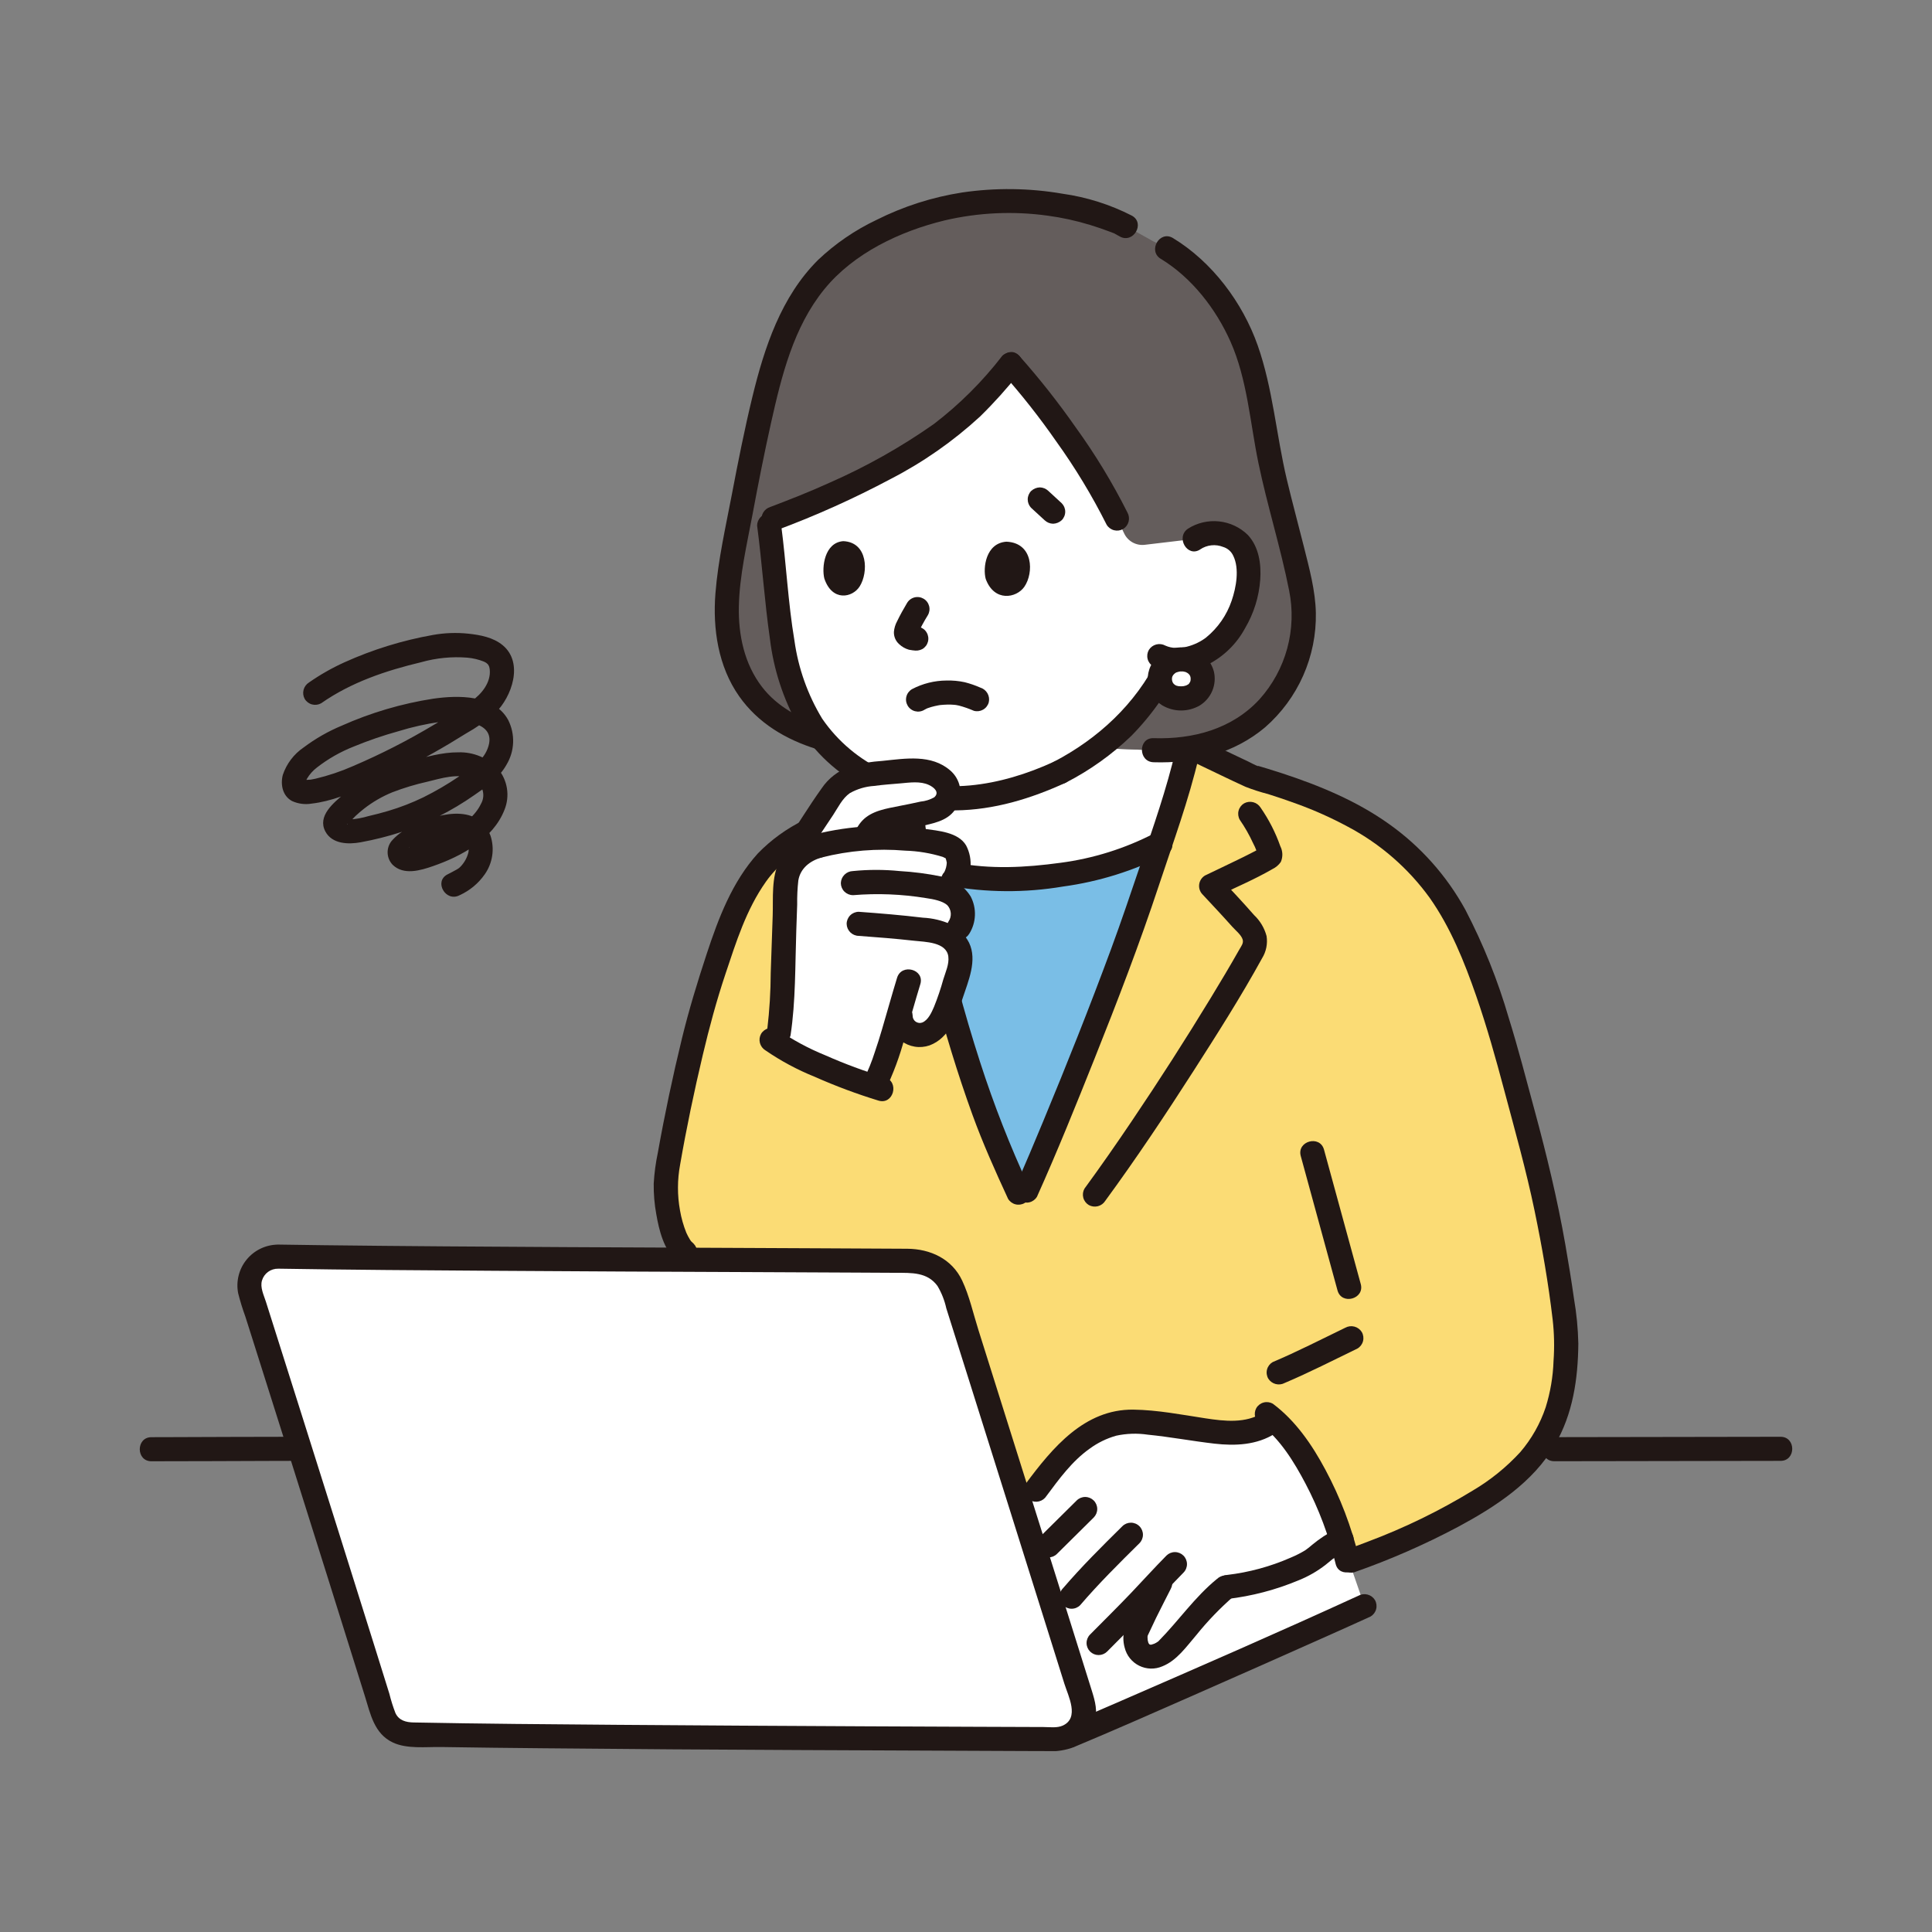 <svg width="235" height="235" viewBox="0 0 235 235" fill="none" xmlns="http://www.w3.org/2000/svg">
<rect x="0" y="0" width="235" height="235" fill="#808080" stroke="none"/>
<g clip-path="url(#clip0_536_102)">
<path d="M133.628 123.545C135.831 117.886 137.958 112.161 139.441 107.639C141.14 102.457 143.197 97.141 144.552 91.038C143.15 91.241 141.732 91.313 140.317 91.254L133.577 90.997C132.107 92.099 130.549 93.079 128.92 93.927C126.408 95.102 123.776 96.001 121.07 96.608C120.124 96.788 119.17 96.921 118.211 97.005C115.682 97.26 113.129 97.078 110.663 96.467C110.717 97.084 110.751 97.468 110.751 97.468C112.237 112.798 117.223 128.079 119.315 134.121C120.64 137.83 122.156 141.467 123.857 145.02L124.87 144.824C126.508 141.177 130.162 132.441 133.628 123.545Z" fill="white"/>
<path d="M123.881 145.073C122.17 141.503 120.646 137.847 119.313 134.12C116.027 124.725 113.51 115.08 111.786 105.278C117.299 107.075 123.173 107.469 128.876 106.423C133.16 105.918 137.316 104.632 141.136 102.63C140.557 104.328 139.98 105.987 139.439 107.639C135.627 119.267 127.551 138.858 124.869 144.823L123.881 145.073Z" fill="#7ABEE6"/>
<path d="M189.058 177.737C192.136 177.737 195.213 177.732 198.291 177.723L212.883 177.699C214.117 177.699 215.351 177.697 216.584 177.693C218.47 177.693 218.473 174.764 216.584 174.764C213.403 174.764 210.222 174.769 207.04 174.779L192.534 174.802C191.375 174.802 190.217 174.804 189.058 174.808C187.171 174.808 187.168 177.737 189.058 177.737Z" fill="#211715"/>
<path d="M18.416 177.742C23.354 177.742 28.291 177.714 33.228 177.699C34.068 177.699 34.908 177.694 35.747 177.693C37.634 177.693 37.637 174.764 35.747 174.764C30.727 174.764 25.706 174.792 20.685 174.807C19.929 174.807 19.172 174.812 18.416 174.813C16.53 174.813 16.527 177.742 18.416 177.742Z" fill="#211715"/>
<path d="M55.896 108.894C57.136 108.334 58.2 107.448 58.975 106.331C59.443 105.66 59.748 104.89 59.869 104.081C59.989 103.273 59.921 102.447 59.669 101.67C58.142 97.484 52.8 99.031 49.873 100.623C49.008 101.021 48.238 101.597 47.613 102.315C47.288 102.732 47.124 103.253 47.151 103.781C47.179 104.309 47.396 104.81 47.762 105.192C49.106 106.495 51.138 105.882 52.67 105.35C56.109 104.158 59.971 102.075 61.364 98.499C61.697 97.677 61.801 96.779 61.663 95.902C61.525 95.025 61.152 94.202 60.582 93.52C59.968 92.861 59.22 92.341 58.388 91.994C57.556 91.647 56.66 91.482 55.759 91.51C53.791 91.493 51.788 92.081 49.898 92.588C48.428 92.967 46.995 93.478 45.617 94.114C44.26 94.772 42.993 95.601 41.847 96.581C40.564 97.653 38.576 99.262 39.577 101.14C40.398 102.679 42.387 102.727 43.88 102.449C45.532 102.147 47.163 101.736 48.762 101.221C51.941 100.152 54.951 98.633 57.698 96.71C59.196 95.683 60.692 94.646 61.602 93.027C62.097 92.211 62.376 91.283 62.413 90.33C62.45 89.377 62.243 88.43 61.814 87.578C60.117 84.459 55.699 84.558 52.693 84.986C48.852 85.582 45.107 86.687 41.558 88.271C39.913 88.956 38.36 89.845 36.936 90.915C35.746 91.722 34.855 92.897 34.399 94.259C34.093 95.451 34.378 96.817 35.518 97.433C36.264 97.775 37.096 97.885 37.906 97.747C40.282 97.475 42.549 96.526 44.726 95.586C47.459 94.395 50.126 93.058 52.715 91.581C54.048 90.831 55.362 90.048 56.658 89.234C57.931 88.522 59.13 87.684 60.236 86.732C62.262 84.775 63.725 80.609 61.142 78.479C59.979 77.52 58.416 77.234 56.958 77.076C55.524 76.926 54.077 76.98 52.658 77.234C48.95 77.891 45.338 79.007 41.906 80.557C40.395 81.24 38.95 82.061 37.59 83.009C37.262 83.212 37.024 83.534 36.926 83.906C36.828 84.279 36.877 84.676 37.064 85.013C37.262 85.346 37.584 85.588 37.959 85.686C38.334 85.784 38.733 85.732 39.07 85.539C42.719 82.985 46.941 81.572 51.241 80.545C53.066 80.03 54.968 79.844 56.859 79.996C57.546 80.058 58.221 80.22 58.862 80.475C58.998 80.539 59.128 80.613 59.252 80.698C59.014 80.531 59.455 80.909 59.334 80.764C59.241 80.653 59.464 80.99 59.476 81.022C59.525 81.157 59.557 81.297 59.571 81.439C59.734 83.011 58.567 84.448 57.35 85.28C55.87 86.29 54.348 87.239 52.803 88.148C49.623 90.056 46.317 91.744 42.906 93.2C41.451 93.839 39.941 94.345 38.394 94.714C38.234 94.749 38.074 94.779 37.912 94.809C37.855 94.819 37.797 94.827 37.741 94.836C37.527 94.872 38.1 94.809 37.748 94.836C37.504 94.853 37.27 94.864 37.027 94.862C36.656 94.862 37.048 94.882 37.051 94.875C36.956 94.864 36.862 94.841 36.773 94.805C36.889 94.9 37.069 94.964 36.864 94.829C36.952 94.887 37.104 95.064 36.926 94.847L37.303 95.493C37.293 95.466 37.125 95.027 37.227 95.336C37.213 95.296 37.241 94.859 37.199 95.176C37.212 95.007 37.265 94.843 37.352 94.698C37.659 94.183 38.062 93.731 38.538 93.366C39.907 92.299 41.423 91.436 43.04 90.802C44.803 90.076 46.609 89.456 48.447 88.947C50.113 88.432 51.818 88.05 53.544 87.805C55.664 87.536 60.684 87.547 59.301 91.086C58.69 92.651 57.141 93.566 55.814 94.458C54.431 95.399 52.985 96.244 51.486 96.987C50.114 97.651 48.691 98.203 47.229 98.635C46.435 98.872 45.641 99.079 44.833 99.264C44.085 99.487 43.314 99.627 42.535 99.681C42.364 99.669 42.194 99.64 42.028 99.594L41.961 99.556C42.025 99.587 42.081 99.633 42.125 99.689C42.169 99.745 42.2 99.811 42.215 99.881C42.391 100.465 42.003 100.324 42.38 100.083C42.69 99.829 42.979 99.55 43.245 99.25C43.573 98.95 43.909 98.655 44.259 98.38C45.318 97.552 46.486 96.874 47.732 96.366C49.124 95.832 50.553 95.401 52.008 95.077C53.676 94.671 55.687 94.023 57.363 94.726C57.658 94.827 57.926 94.992 58.15 95.209C58.373 95.426 58.546 95.69 58.655 95.982C58.764 96.274 58.807 96.587 58.78 96.897C58.754 97.207 58.659 97.508 58.502 97.777C57.806 99.242 56.428 100.249 55.067 101.048C54.138 101.599 53.16 102.063 52.146 102.436C51.643 102.618 51.132 102.781 50.614 102.924C50.431 102.985 50.245 103.031 50.055 103.062C50.188 103.049 49.61 103.111 49.749 103.034C49.774 103.02 49.818 103.156 49.838 103.123C49.702 104.013 49.763 104.303 50.022 103.994C50.165 103.892 50.309 103.792 50.457 103.696C50.896 103.407 51.352 103.145 51.823 102.91C52.739 102.467 53.71 102.147 54.711 101.961C55.372 101.834 56.314 101.724 56.756 102.308C57.006 102.747 57.078 103.265 56.956 103.754C56.789 104.371 56.471 104.936 56.03 105.399C56.008 105.424 55.678 105.72 55.932 105.521C55.824 105.601 55.71 105.675 55.592 105.742C55.212 105.968 54.809 106.159 54.417 106.365C52.746 107.241 54.226 109.771 55.898 108.894H55.896Z" fill="#211715"/>
<path d="M110.75 97.466C112.236 112.797 117.221 128.078 119.313 134.12C120.638 137.828 122.155 141.466 123.855 145.019L124.869 144.823C127.551 138.858 135.627 119.267 139.439 107.639C141.16 102.393 143.246 97.011 144.6 90.814L146.277 91.611L152.295 94.468C161.883 97.264 169.841 100.795 175.293 108.657C180.242 115.791 183.369 128.517 184.769 133.692C186.211 139.024 187.714 144.428 188.775 150.603C189.356 153.81 190.438 160.329 190.507 162.741C190.563 164.673 190.232 168.998 189.685 170.747C188.636 174.456 186.43 177.734 183.386 180.103C177.921 184.486 169.121 188.141 164.331 189.832H120.955L83.34 152.313C81.711 151.045 80.563 145.779 81.126 142.395C82.478 134.216 85.054 123.135 86.519 118.987C87.834 115.267 89.339 109.221 93.179 104.892C95.692 102.06 100.793 99.679 105.41 98.135L110.657 96.381C110.714 97.046 110.75 97.466 110.75 97.466Z" fill="#FBDC75"/>
<path d="M84.375 151.277C84.267 151.187 84.165 151.09 84.07 150.987C83.961 150.872 84.07 151.002 84.089 151.023C84.031 150.946 83.977 150.867 83.927 150.784C83.761 150.515 83.612 150.235 83.482 149.946C83.131 149.072 82.873 148.163 82.714 147.234C82.378 145.395 82.382 143.51 82.725 141.672C83.5 137.193 84.436 132.739 85.485 128.316C86.273 124.991 87.156 121.711 88.24 118.472C89.543 114.581 90.763 110.641 93.16 107.252C96.062 103.153 101.197 101.098 105.798 99.547C107.577 98.948 106.814 96.117 105.019 96.722C102.523 97.542 100.097 98.559 97.764 99.765C95.694 100.776 93.813 102.135 92.204 103.783C89.062 107.237 87.386 111.697 85.948 116.061C84.83 119.458 83.795 122.84 82.948 126.318C81.828 130.916 80.85 135.547 80.016 140.212C79.754 141.451 79.587 142.708 79.515 143.973C79.499 145.221 79.603 146.468 79.829 147.696C80.153 149.583 80.745 152.064 82.3 153.35C82.58 153.615 82.951 153.763 83.337 153.763C83.722 153.763 84.093 153.615 84.373 153.35C84.646 153.074 84.798 152.702 84.798 152.315C84.798 151.927 84.646 151.555 84.373 151.279L84.375 151.277Z" fill="#211715"/>
<path d="M154.575 188.808L125.57 187.491C127.932 195.009 130.169 202.139 131.713 207.07C131.955 207.842 131.917 208.675 131.606 209.421C131.294 210.168 130.729 210.782 130.01 211.154L129.664 211.333L130.158 211.127C137.54 208.05 161.442 197.44 165.974 195.36L163.184 187.298C160.463 188.436 157.521 188.952 154.575 188.808Z" fill="white"/>
<path d="M149.066 193.087C146.528 195.125 144.611 197.89 141.984 200.626C141.607 201.018 140.06 202.049 138.868 201.13C138.084 200.526 137.971 199.008 138.257 198.389C139.802 195.016 140.434 193.994 141.582 191.633C140.183 193.105 139.092 194.339 137.435 196.012L135.747 197.717L133.627 199.858C133.627 199.858 132.128 201.457 130.502 203.193C128.774 197.678 126.554 190.607 124.312 183.476C126.34 180.935 128.125 178.07 130.601 175.897C132.323 174.283 134.512 173.255 136.854 172.959C137.822 172.9 138.793 172.933 139.755 173.057C141.59 173.244 143.419 173.483 145.243 173.773C148.555 174.301 152.268 174.92 154.917 172.68C158.351 175.715 161.468 181.707 163.189 187.298C162.57 187.599 161.975 187.946 161.408 188.336C161.025 188.598 159.793 189.688 159.385 189.91C156.243 191.58 152.812 192.639 149.275 193.031" fill="white"/>
<path d="M156.274 168.213C159.284 166.937 162.176 165.452 165.116 164.029C165.45 163.832 165.693 163.51 165.791 163.135C165.89 162.76 165.836 162.361 165.642 162.025C165.439 161.697 165.117 161.459 164.744 161.362C164.371 161.264 163.974 161.313 163.636 161.499C160.696 162.922 157.803 164.408 154.793 165.683C154.458 165.88 154.215 166.201 154.116 166.577C154.018 166.953 154.072 167.352 154.267 167.688C154.472 168.014 154.794 168.25 155.166 168.347C155.539 168.445 155.935 168.397 156.274 168.213Z" fill="#211715"/>
<path d="M158.218 140.614L162.689 156.963C163.186 158.779 166.016 158.008 165.516 156.184L161.046 139.836C160.549 138.019 157.719 138.79 158.218 140.614Z" fill="#211715"/>
<path d="M153.609 171.839C151.526 173.168 148.941 172.871 146.612 172.516C143.731 172.076 140.786 171.502 137.865 171.461C131.91 171.379 128 176.123 124.764 180.474C124.57 180.81 124.517 181.209 124.615 181.584C124.714 181.959 124.956 182.281 125.29 182.478C125.628 182.665 126.025 182.715 126.398 182.617C126.772 182.519 127.093 182.281 127.296 181.953C128.823 179.898 130.408 177.723 132.522 176.224C133.499 175.503 134.598 174.964 135.766 174.633C137.028 174.359 138.329 174.317 139.606 174.507C142.327 174.777 145.009 175.287 147.723 175.599C150.246 175.889 152.89 175.771 155.089 174.369C156.677 173.357 155.206 170.82 153.609 171.839Z" fill="#211715"/>
<path d="M130.969 182.505L126.484 186.945C126.213 187.221 126.062 187.592 126.063 187.979C126.065 188.365 126.219 188.735 126.493 189.008C126.766 189.282 127.137 189.436 127.524 189.437C127.91 189.439 128.282 189.288 128.558 189.017L133.042 184.576C133.313 184.301 133.465 183.929 133.463 183.543C133.462 183.156 133.307 182.786 133.034 182.513C132.76 182.24 132.39 182.086 132.003 182.084C131.616 182.082 131.244 182.234 130.969 182.505Z" fill="#211715"/>
<path d="M131.384 195.25C133.645 192.61 136.123 190.155 138.593 187.714C138.868 187.439 139.023 187.067 139.023 186.678C139.023 186.29 138.868 185.917 138.593 185.642C138.319 185.367 137.946 185.213 137.557 185.213C137.168 185.213 136.795 185.367 136.52 185.642C134.047 188.083 131.571 190.539 129.308 193.178C129.033 193.453 128.878 193.826 128.879 194.215C128.879 194.604 129.034 194.977 129.309 195.252C129.585 195.526 129.958 195.68 130.347 195.68C130.737 195.68 131.11 195.525 131.385 195.25H131.384Z" fill="#211715"/>
<path d="M134.659 200.894C136.325 199.212 138.012 197.548 139.646 195.836C141.089 194.323 142.488 192.769 143.958 191.282C144.23 191.006 144.381 190.635 144.379 190.249C144.378 189.862 144.223 189.492 143.95 189.219C143.676 188.946 143.306 188.791 142.919 188.79C142.532 188.788 142.161 188.939 141.885 189.21C140.415 190.698 139.013 192.252 137.572 193.764C135.938 195.477 134.251 197.14 132.586 198.823C132.315 199.098 132.163 199.469 132.165 199.856C132.166 200.242 132.321 200.612 132.594 200.886C132.868 201.159 133.238 201.313 133.625 201.315C134.012 201.316 134.384 201.165 134.659 200.894Z" fill="#211715"/>
<path d="M149.27 194.497C152.264 194.149 155.194 193.38 157.973 192.215C159.143 191.744 160.241 191.113 161.236 190.339C161.437 190.177 161.636 190.011 161.837 189.848C161.935 189.767 162.033 189.687 162.132 189.608C162.321 189.457 161.968 189.724 162.109 189.627C162.693 189.229 163.303 188.872 163.935 188.557C164.271 188.361 164.515 188.04 164.614 187.664C164.712 187.288 164.657 186.889 164.461 186.553C164.265 186.218 163.943 185.974 163.567 185.876C163.191 185.777 162.791 185.832 162.455 186.028C161.448 186.54 160.502 187.162 159.633 187.882C159.355 188.127 159.064 188.357 158.761 188.571C158.187 188.917 157.589 189.219 156.971 189.475C154.522 190.548 151.928 191.253 149.273 191.567C148.888 191.579 148.522 191.737 148.249 192.009C147.977 192.281 147.818 192.647 147.807 193.032C147.809 193.42 147.964 193.791 148.239 194.065C148.513 194.339 148.885 194.494 149.273 194.497H149.27Z" fill="#211715"/>
<path d="M153.342 173.272C155.704 175.032 157.424 177.855 158.793 180.453C160.418 183.542 161.649 186.823 162.459 190.218C162.896 192.049 165.725 191.275 165.287 189.439C164.389 185.719 163.018 182.13 161.209 178.758C159.596 175.742 157.591 172.806 154.821 170.741C154.484 170.548 154.085 170.494 153.71 170.593C153.335 170.691 153.013 170.933 152.815 171.267C152.628 171.604 152.578 172.001 152.676 172.374C152.774 172.747 153.012 173.069 153.341 173.271L153.342 173.272Z" fill="#211715"/>
<path d="M139.872 191.784C139.273 192.98 138.651 194.165 138.063 195.365C137.597 196.231 137.183 197.125 136.822 198.04C136.588 198.815 136.581 199.641 136.802 200.42C136.919 200.892 137.138 201.333 137.443 201.712C137.748 202.09 138.131 202.398 138.568 202.613C139.004 202.829 139.482 202.947 139.968 202.959C140.454 202.971 140.938 202.877 141.384 202.684C143.146 201.984 144.307 200.286 145.506 198.894C146.894 197.171 148.433 195.574 150.104 194.124C150.377 193.848 150.53 193.476 150.53 193.088C150.53 192.7 150.377 192.328 150.104 192.052C149.825 191.785 149.454 191.636 149.067 191.636C148.681 191.636 148.309 191.785 148.03 192.052C145.328 194.249 143.357 197.152 140.925 199.614C140.887 199.653 140.678 199.813 140.842 199.694C141.017 199.567 140.651 199.806 140.61 199.83C140.541 199.868 140.261 199.994 140.476 199.911C140.39 199.944 140.041 200.044 140.12 200.03C140.058 200.055 139.99 200.062 139.924 200.05C139.858 200.038 139.797 200.008 139.748 199.963C139.89 200.046 139.666 199.824 139.797 200.021C139.75 199.949 139.706 199.873 139.668 199.795C139.736 199.93 139.695 199.889 139.668 199.772C139.638 199.639 139.598 199.511 139.574 199.376C139.622 199.654 139.584 199.272 139.58 199.178C139.58 199.117 139.591 199.056 139.586 198.995C139.586 199.028 139.513 199.239 139.571 199.103C139.59 199.058 139.59 199 139.605 198.953C139.678 198.738 139.539 199.083 139.651 198.845C139.976 198.155 140.295 197.463 140.629 196.777C141.205 195.599 141.816 194.438 142.404 193.265C142.591 192.927 142.641 192.531 142.543 192.157C142.445 191.784 142.207 191.463 141.878 191.261C141.542 191.068 141.143 191.016 140.768 191.114C140.393 191.212 140.071 191.454 139.872 191.786V191.784Z" fill="#211715"/>
<path d="M130.548 212.539C135.331 210.544 140.073 208.45 144.818 206.363C150.296 203.955 155.767 201.532 161.232 199.092C163.065 198.275 164.893 197.46 166.714 196.625C167.048 196.426 167.29 196.105 167.388 195.73C167.487 195.355 167.434 194.957 167.241 194.62C167.038 194.292 166.717 194.054 166.343 193.956C165.969 193.858 165.572 193.908 165.234 194.095C155.674 198.481 146.022 202.684 136.376 206.878C135.084 207.44 133.791 207.999 132.497 208.556C131.955 208.788 131.414 209.019 130.872 209.249C130.75 209.301 130.043 209.6 130.408 209.447L129.768 209.715C129.4 209.829 129.09 210.078 128.899 210.413C128.709 210.748 128.654 211.142 128.744 211.516C128.85 211.89 129.098 212.206 129.436 212.398C129.773 212.589 130.173 212.64 130.548 212.539Z" fill="#211715"/>
<path d="M33.831 152.851C52.641 153.163 95.58 153.261 110.912 153.363C112.047 153.37 113.152 153.736 114.066 154.41C114.981 155.083 115.658 156.029 116 157.11C119.648 168.637 127.852 194.733 131.713 207.07C131.875 207.586 131.912 208.133 131.823 208.666C131.733 209.2 131.519 209.704 131.198 210.139C130.876 210.574 130.457 210.928 129.973 211.17C129.489 211.413 128.955 211.538 128.414 211.536C111.796 211.475 67.038 211.316 49.828 210.968C49.105 210.954 48.406 210.713 47.828 210.279C47.251 209.844 46.825 209.239 46.613 208.549C43.218 197.585 34.504 169.957 30.489 157.335C30.323 156.814 30.284 156.262 30.374 155.723C30.465 155.184 30.682 154.675 31.009 154.237C31.335 153.798 31.762 153.444 32.252 153.203C32.743 152.962 33.284 152.842 33.831 152.851Z" fill="white"/>
<path d="M33.831 154.316C42.617 154.461 51.403 154.517 60.189 154.574C70.453 154.64 80.717 154.692 90.981 154.731C95.298 154.75 99.615 154.77 103.932 154.792C105.618 154.8 107.305 154.809 108.991 154.819C110.865 154.83 112.792 154.716 114.031 156.418C114.531 157.259 114.892 158.174 115.102 159.13L115.965 161.863C116.652 164.038 117.338 166.214 118.024 168.389C119.617 173.445 121.208 178.501 122.797 183.557C124.364 188.539 125.929 193.522 127.492 198.505C128.152 200.606 128.811 202.708 129.469 204.809C129.943 206.322 131.334 208.949 129.271 209.892C128.576 210.209 127.682 210.071 126.932 210.068L124.504 210.059L118.901 210.039C114.435 210.021 109.97 210.002 105.505 209.982C95.348 209.936 85.189 209.875 75.031 209.799C66.789 209.735 58.546 209.673 50.306 209.513C49.386 209.495 48.517 209.276 48.096 208.359C47.803 207.598 47.558 206.819 47.363 206.027C46.775 204.133 46.184 202.241 45.591 200.351C44.112 195.624 42.628 190.898 41.14 186.175C38.218 176.89 35.285 167.609 32.343 158.331C32.086 157.521 31.61 156.586 31.87 155.743C31.997 155.324 32.257 154.959 32.611 154.701C32.966 154.444 33.394 154.31 33.832 154.318C35.718 154.294 35.723 151.364 33.832 151.389C33.099 151.391 32.375 151.555 31.712 151.87C31.05 152.184 30.466 152.642 30.001 153.209C29.537 153.775 29.203 154.438 29.026 155.149C28.848 155.859 28.829 156.601 28.972 157.319C29.213 158.273 29.504 159.215 29.842 160.139C30.162 161.147 30.482 162.156 30.802 163.164C32.331 167.988 33.856 172.813 35.378 177.638C38.395 187.197 41.398 196.76 44.388 206.328C45.06 208.493 45.518 210.883 47.786 211.95C49.501 212.757 51.782 212.473 53.645 212.5C57.828 212.565 62.01 212.616 66.192 212.652C76.524 212.752 86.856 212.824 97.188 212.868C106.34 212.916 115.491 212.955 124.641 212.987L127.116 212.995C128.163 213.084 129.217 212.967 130.22 212.653C130.914 212.377 131.536 211.948 132.042 211.399C132.547 210.849 132.922 210.193 133.139 209.479C133.538 208.168 133.21 206.944 132.817 205.688C131.405 201.178 129.991 196.669 128.574 192.161C125.389 182.016 122.196 171.872 118.998 161.731C118.379 159.769 117.911 157.629 117.034 155.764C115.793 153.121 113.157 151.91 110.356 151.892C106.704 151.869 103.051 151.85 99.399 151.836C89.257 151.79 79.115 151.743 68.974 151.694C59.082 151.64 49.19 151.582 39.298 151.461C37.475 151.439 35.652 151.413 33.829 151.384C31.943 151.353 31.943 154.283 33.831 154.316Z" fill="#211715"/>
<path d="M109.284 97.466C110.094 105.171 111.52 112.798 113.55 120.274C114.916 125.437 116.462 130.576 118.285 135.597C119.548 139.076 121.065 142.455 122.615 145.813C122.813 146.146 123.135 146.388 123.51 146.486C123.886 146.584 124.285 146.531 124.621 146.338C124.95 146.136 125.189 145.815 125.287 145.441C125.385 145.068 125.335 144.671 125.147 144.334C122.863 139.419 120.884 134.369 119.221 129.211C117.227 123.04 115.562 116.769 114.233 110.422C113.334 106.142 112.661 101.817 112.217 97.466C112.207 97.081 112.049 96.714 111.777 96.442C111.504 96.169 111.137 96.012 110.751 96.001C110.363 96.004 109.992 96.159 109.717 96.433C109.443 96.708 109.288 97.079 109.285 97.466H109.284Z" fill="#211715"/>
<path d="M164.724 191.244C169.071 189.723 173.297 187.874 177.363 185.713C181.899 183.277 186.473 180.301 189.125 175.757C191.324 171.984 191.942 167.731 191.981 163.421C191.941 161.591 191.764 159.765 191.452 157.961C191.14 155.753 190.78 153.552 190.395 151.355C189.433 145.862 188.125 140.467 186.668 135.084C185.648 131.314 184.675 127.531 183.513 123.8C182.193 119.26 180.429 114.862 178.245 110.668C175.975 106.524 172.792 102.95 168.936 100.216C165.009 97.417 160.485 95.546 155.923 94.052C155.353 93.865 154.781 93.684 154.207 93.509C153.936 93.427 153.664 93.346 153.392 93.265L152.924 93.126C153.061 93.166 153.072 93.212 153.002 93.187C152.62 93.05 152.251 92.829 151.885 92.656L147.914 90.769L147.024 90.347C146.686 90.162 146.289 90.112 145.916 90.21C145.543 90.308 145.221 90.545 145.018 90.873C144.825 91.209 144.772 91.607 144.87 91.982C144.969 92.357 145.21 92.678 145.544 92.876C147.527 93.818 149.499 94.794 151.498 95.703C152.392 96.052 153.306 96.347 154.236 96.585C155.4 96.952 156.558 97.343 157.702 97.764C159.847 98.54 161.932 99.472 163.94 100.554C167.88 102.636 171.287 105.596 173.898 109.205C176.441 112.814 178.121 116.995 179.559 121.142C180.867 124.91 181.942 128.751 182.965 132.604C184.262 137.474 185.633 142.325 186.658 147.263C187.565 151.632 188.34 156.075 188.858 160.507C189.049 162.175 189.085 163.857 188.966 165.531C188.902 167.448 188.58 169.347 188.01 171.177C187.34 173.176 186.29 175.028 184.919 176.63C183.226 178.471 181.271 180.052 179.115 181.321C175.091 183.773 170.845 185.842 166.433 187.499C165.611 187.818 164.783 188.124 163.951 188.419C163.581 188.531 163.268 188.78 163.078 189.116C162.887 189.451 162.833 189.847 162.927 190.222C163.033 190.594 163.282 190.91 163.619 191.102C163.956 191.293 164.355 191.344 164.73 191.245L164.724 191.244Z" fill="#211715"/>
<path d="M115.369 107.744C119.969 108.582 124.679 108.613 129.29 107.836C133.677 107.24 137.931 105.909 141.875 103.899C143.548 103.024 142.067 100.495 140.395 101.37C136.838 103.21 132.988 104.419 129.017 104.943C124.69 105.533 120.472 105.76 116.153 104.921C115.778 104.828 115.382 104.882 115.046 105.072C114.711 105.263 114.461 105.575 114.349 105.944C114.249 106.318 114.301 106.717 114.492 107.054C114.684 107.391 115 107.639 115.373 107.745L115.369 107.744Z" fill="#211715"/>
<path d="M143.007 91.221C141.903 95.959 140.293 100.542 138.731 105.142C137.56 108.59 136.402 112.036 135.141 115.451C132.536 122.505 129.752 129.494 126.87 136.438C125.791 139.038 124.781 141.46 123.603 144.084C123.418 144.422 123.37 144.817 123.467 145.19C123.565 145.563 123.802 145.884 124.129 146.088C124.465 146.281 124.864 146.334 125.24 146.236C125.615 146.138 125.937 145.896 126.135 145.562C128.622 140.024 130.895 134.382 133.144 128.744C135.922 121.78 138.622 114.778 140.975 107.658C142.692 102.465 144.591 97.336 145.835 92C146.262 90.169 143.435 89.383 143.007 91.221Z" fill="#211715"/>
<path d="M150.802 99.719C151.425 100.618 151.967 101.571 152.423 102.566C152.744 103.165 152.979 103.807 153.12 104.473V103.694C153.524 103.14 153.627 102.953 153.43 103.133C153.662 102.958 153.714 102.915 153.586 103.004C153.512 103.04 153.442 103.083 153.377 103.133C153.143 103.272 152.901 103.399 152.661 103.525C152.005 103.87 151.339 104.196 150.673 104.523C149.309 105.19 147.935 105.835 146.568 106.495C146.377 106.611 146.214 106.767 146.092 106.954C145.97 107.141 145.892 107.353 145.863 107.574C145.835 107.796 145.856 108.021 145.927 108.232C145.998 108.444 146.116 108.637 146.272 108.796C147.482 110.097 148.701 111.389 149.882 112.716C150.27 113.153 151.006 113.728 151.159 114.307C151.274 114.741 150.966 115.109 150.757 115.478C149.638 117.459 148.471 119.414 147.287 121.358C144.212 126.411 141.019 131.392 137.707 136.299C135.825 139.091 133.904 141.853 131.914 144.574C131.721 144.91 131.668 145.308 131.766 145.684C131.865 146.059 132.107 146.38 132.44 146.578C132.778 146.765 133.175 146.815 133.549 146.717C133.923 146.619 134.244 146.381 134.447 146.052C138.205 140.919 141.741 135.622 145.173 130.267C148.053 125.773 150.937 121.244 153.51 116.564C154.013 115.756 154.208 114.795 154.06 113.856C153.798 112.876 153.267 111.988 152.528 111.293C151.17 109.738 149.752 108.236 148.347 106.725L148.05 109.025C150.292 107.941 152.618 106.961 154.774 105.711C155.182 105.515 155.532 105.218 155.792 104.848C155.924 104.545 155.988 104.215 155.978 103.884C155.968 103.553 155.884 103.229 155.734 102.934C155.148 101.269 154.341 99.69 153.336 98.24C153.132 97.912 152.811 97.675 152.437 97.578C152.064 97.48 151.667 97.529 151.329 97.715C150.996 97.913 150.754 98.234 150.656 98.609C150.557 98.984 150.61 99.383 150.803 99.719H150.802Z" fill="#211715"/>
<path d="M99.753 89.713C95.483 88.419 92.418 86.242 90.48 82.86C88.016 78.531 88.084 73.609 88.94 68.701C89.944 63.007 91.218 56.149 92.498 50.504C94.473 41.877 96.225 37.297 100.495 32.698C104.325 29.006 112.347 24.515 122.079 24.459C126.923 24.358 131.736 25.253 136.219 27.09L136.948 27.496L140.298 29.366C145.557 31.721 148.996 36.88 150.66 40.225C152.882 44.7 153.475 51.34 154.609 56.518C155.958 62.664 157.358 66.869 158.336 72.048C159.026 75.97 158.276 80.009 156.224 83.423C153.161 88.55 147.787 91.535 140.315 91.254L99.753 89.713Z" fill="#645D5C"/>
<path d="M128.918 93.926C126.407 95.101 123.775 96 121.069 96.607C120.123 96.787 119.169 96.92 118.209 97.004C112.069 97.553 106.978 95.945 102.178 92.026C97.596 88.288 95.602 82.389 94.88 75.866C94.443 71.913 94.064 67.599 93.475 63.306C98.251 61.594 102.891 59.527 107.357 57.122C115.014 52.997 118.354 50.001 122.946 44.32C126.809 48.598 132.664 56.471 135.871 63.082L136.747 64.902C136.968 65.361 137.327 65.739 137.773 65.984C138.22 66.229 138.732 66.328 139.238 66.268L145.254 65.555C146.13 64.961 147.201 64.725 148.247 64.894C148.909 64.944 149.546 65.168 150.092 65.544C150.639 65.919 151.075 66.434 151.357 67.034C152.263 69.026 151.814 72.443 150.808 74.476C149.952 76.456 148.525 78.136 146.709 79.303C145.396 79.991 143.916 80.296 142.438 80.185C142.245 80.585 142.122 80.842 142.122 80.842C141.653 81.822 140.543 83.536 140.543 83.536C139.403 85.256 138.112 86.871 136.685 88.362C134.375 90.578 131.76 92.452 128.918 93.926Z" fill="white"/>
<path d="M119.897 70.416C119.536 69.085 119.903 66.062 122.411 65.889C125.713 66.021 125.764 69.692 124.594 71.377C123.635 72.757 120.938 73.253 119.897 70.416Z" fill="#211715"/>
<path d="M100.267 70.365C99.937 69.029 100.274 65.997 102.571 65.823C105.595 65.955 105.641 69.638 104.568 71.328C103.692 72.713 101.221 73.211 100.267 70.365Z" fill="#211715"/>
<path d="M110.325 73.353C109.897 74.072 109.488 74.804 109.125 75.557C108.905 75.958 108.771 76.4 108.731 76.856C108.72 77.138 108.772 77.419 108.883 77.679C108.994 77.938 109.162 78.17 109.373 78.357C109.708 78.672 110.114 78.903 110.556 79.029C110.842 79.085 111.131 79.124 111.421 79.143L111.031 79.091L111.064 79.096C111.446 79.186 111.847 79.133 112.193 78.948C112.36 78.851 112.505 78.722 112.622 78.569C112.738 78.416 112.823 78.241 112.872 78.055C112.921 77.869 112.933 77.675 112.906 77.484C112.88 77.293 112.817 77.11 112.719 76.944C112.626 76.779 112.5 76.634 112.35 76.519C112.199 76.404 112.027 76.32 111.843 76.272C111.599 76.236 111.35 76.215 111.103 76.183L111.493 76.236C111.382 76.22 111.272 76.19 111.168 76.148L111.518 76.296C111.422 76.252 111.331 76.199 111.246 76.136L111.543 76.365C111.461 76.302 111.385 76.232 111.317 76.155L111.546 76.452C111.527 76.427 111.511 76.4 111.499 76.372L111.647 76.722C111.631 76.679 111.619 76.635 111.612 76.589L111.665 76.978C111.661 76.931 111.661 76.882 111.665 76.835L111.612 77.224C111.632 77.104 111.667 76.987 111.715 76.876L111.567 77.226C111.948 76.403 112.379 75.605 112.856 74.834C112.954 74.668 113.019 74.484 113.047 74.292C113.074 74.101 113.063 73.906 113.015 73.719C112.966 73.532 112.881 73.356 112.765 73.202C112.648 73.048 112.502 72.918 112.335 72.821C112.168 72.724 111.983 72.66 111.792 72.634C111.6 72.608 111.405 72.62 111.218 72.67C111.031 72.72 110.856 72.806 110.702 72.924C110.549 73.041 110.42 73.188 110.324 73.356L110.325 73.353Z" fill="#211715"/>
<path d="M145.994 66.822C146.399 66.55 146.865 66.381 147.35 66.33C147.836 66.278 148.327 66.347 148.78 66.528C149.049 66.609 149.297 66.747 149.509 66.931C149.72 67.116 149.89 67.344 150.006 67.599C150.782 69.174 150.364 71.461 149.812 73.069C149.216 74.825 148.136 76.379 146.697 77.55C145.488 78.483 143.336 79.254 141.748 78.527C141.41 78.342 141.013 78.293 140.64 78.391C140.267 78.489 139.946 78.725 139.742 79.052C139.549 79.389 139.495 79.787 139.594 80.162C139.692 80.537 139.934 80.859 140.268 81.057C141.327 81.491 142.467 81.697 143.612 81.659C144.757 81.622 145.881 81.343 146.91 80.84C148.835 79.863 150.415 78.322 151.439 76.422C152.504 74.623 153.137 72.602 153.289 70.517C153.427 68.613 153.127 66.505 151.773 65.061C150.826 64.138 149.595 63.56 148.279 63.421C146.963 63.282 145.638 63.589 144.518 64.294C142.955 65.332 144.421 67.873 145.998 66.824L145.994 66.822Z" fill="#211715"/>
<path d="M129.656 95.191C132.567 93.698 135.243 91.787 137.599 89.519C138.874 88.224 140.036 86.823 141.073 85.332C141.946 84.147 142.72 82.893 143.387 81.582C143.573 81.244 143.623 80.848 143.525 80.475C143.427 80.101 143.189 79.78 142.861 79.577C142.524 79.385 142.125 79.332 141.75 79.43C141.375 79.528 141.053 79.77 140.854 80.103C138.136 85.645 133.551 89.859 128.177 92.661C126.504 93.534 127.985 96.063 129.658 95.191H129.656Z" fill="#211715"/>
<path d="M92.092 63.93C92.697 68.519 92.994 73.149 93.653 77.731C94.101 81.421 95.261 84.989 97.069 88.237C100.937 94.81 108.677 98.656 116.201 98.572C120.924 98.519 125.398 97.148 129.659 95.191C129.992 94.993 130.234 94.671 130.332 94.296C130.431 93.921 130.378 93.523 130.185 93.187C129.982 92.858 129.661 92.62 129.287 92.522C128.913 92.424 128.516 92.474 128.178 92.661C121.782 95.599 114.218 97.01 107.632 93.815C104.557 92.413 101.921 90.202 100.008 87.418C98.248 84.514 97.099 81.283 96.632 77.921C95.855 73.299 95.637 68.577 95.025 63.93C95.013 63.546 94.854 63.18 94.582 62.908C94.31 62.636 93.944 62.477 93.559 62.465C93.17 62.467 92.799 62.622 92.524 62.897C92.249 63.171 92.094 63.542 92.092 63.93Z" fill="#211715"/>
<path d="M121.91 43.284C119.507 46.402 116.706 49.193 113.578 51.584C109.595 54.381 105.343 56.773 100.884 58.725C98.526 59.801 96.114 60.746 93.692 61.667C93.323 61.78 93.011 62.029 92.821 62.364C92.63 62.699 92.576 63.095 92.668 63.469C92.774 63.842 93.022 64.158 93.36 64.35C93.697 64.541 94.097 64.593 94.471 64.492C99.228 62.726 103.861 60.644 108.34 58.259C112.294 56.221 115.956 53.661 119.228 50.648C120.922 48.985 122.51 47.218 123.983 45.357C124.248 45.077 124.395 44.706 124.395 44.321C124.395 43.936 124.248 43.565 123.983 43.285C123.707 43.013 123.334 42.861 122.946 42.861C122.559 42.861 122.186 43.013 121.91 43.285V43.284Z" fill="#211715"/>
<path d="M121.91 45.355C124.257 47.993 126.445 50.77 128.461 53.669C130.775 56.885 132.829 60.28 134.605 63.822C134.804 64.154 135.126 64.396 135.501 64.494C135.876 64.592 136.275 64.539 136.611 64.347C136.941 64.145 137.18 63.824 137.278 63.451C137.376 63.077 137.326 62.68 137.137 62.343C135.321 58.727 133.217 55.262 130.845 51.983C128.728 48.952 126.436 46.047 123.98 43.284C122.716 41.88 120.647 43.955 121.907 45.355H121.91Z" fill="#211715"/>
<path d="M100.143 88.3C97.279 87.416 94.537 85.964 92.681 83.546C90.535 80.749 89.8 77.23 89.871 73.767C89.951 69.999 90.846 66.248 91.537 62.556C92.235 58.822 92.968 55.093 93.797 51.387C95.067 45.72 96.52 39.79 100.259 35.19C103.828 30.799 109.46 28.13 114.913 26.807C119.007 25.85 123.242 25.654 127.407 26.229C129.166 26.464 130.903 26.844 132.6 27.364C133.42 27.613 134.23 27.893 135.031 28.196C135.165 28.246 135.296 28.299 135.429 28.349C135.97 28.552 135.29 28.259 135.615 28.436C135.812 28.543 136.007 28.655 136.203 28.764C137.853 29.684 139.333 27.154 137.683 26.234C135.034 24.878 132.176 23.975 129.229 23.561C125.193 22.867 121.072 22.818 117.02 23.415C113.399 23.979 109.887 25.104 106.612 26.749C104.004 27.985 101.608 29.626 99.513 31.61C95.015 36.081 92.976 42.266 91.518 48.272C90.563 52.203 89.776 56.175 89.019 60.148C88.261 64.121 87.341 68.143 87.022 72.176C86.681 76.5 87.36 81.065 89.901 84.683C92.198 87.954 95.591 89.962 99.363 91.125C101.17 91.683 101.943 88.856 100.143 88.3Z" fill="#211715"/>
<path d="M141.195 31.484C144.957 33.769 147.9 37.563 149.675 41.561C151.722 46.173 152.057 51.448 153.074 56.34C154.155 61.536 155.77 66.608 156.801 71.816C157.276 74.15 157.199 76.562 156.575 78.861C155.951 81.159 154.797 83.28 153.205 85.054C149.879 88.676 145.111 89.945 140.315 89.787C138.427 89.726 138.429 92.656 140.315 92.717C145.211 92.878 150.09 91.665 153.885 88.463C155.866 86.732 157.445 84.591 158.511 82.187C159.577 79.783 160.104 77.175 160.055 74.547C160 71.832 159.254 69.122 158.599 66.501C157.914 63.759 157.166 61.032 156.514 58.28C155.24 52.901 154.823 47.249 152.982 42.018C151.145 36.796 147.43 31.842 142.675 28.957C141.058 27.975 139.583 30.508 141.195 31.487V31.484Z" fill="#211715"/>
<path d="M143.549 80.21C143.222 80.207 142.897 80.269 142.594 80.393C142.291 80.518 142.016 80.701 141.786 80.934C141.556 81.166 141.375 81.443 141.253 81.746C141.132 82.05 141.073 82.375 141.08 82.702C141.098 83.034 141.185 83.359 141.336 83.655C141.486 83.952 141.697 84.214 141.954 84.424C142.211 84.635 142.51 84.791 142.83 84.88C143.15 84.97 143.486 84.992 143.815 84.946C145.39 84.857 146.362 83.816 146.283 82.41C146.253 82.084 146.158 81.768 146.003 81.48C145.848 81.191 145.637 80.937 145.382 80.732C145.127 80.526 144.834 80.375 144.519 80.285C144.204 80.195 143.874 80.17 143.549 80.21Z" fill="white"/>
<path d="M143.549 78.746C142.671 78.779 141.823 79.077 141.117 79.6C140.626 79.965 140.231 80.444 139.967 80.995C139.703 81.547 139.579 82.155 139.604 82.766C139.629 83.377 139.803 83.972 140.112 84.501C140.42 85.029 140.853 85.474 141.372 85.797C142.061 86.201 142.845 86.417 143.644 86.421C144.443 86.424 145.229 86.216 145.921 85.818C146.611 85.396 147.15 84.767 147.46 84.021C147.77 83.275 147.836 82.449 147.648 81.663C147.406 80.779 146.867 80.005 146.12 79.473C145.373 78.941 144.465 78.683 143.549 78.743C143.16 78.743 142.787 78.897 142.512 79.172C142.237 79.447 142.083 79.819 142.083 80.208C142.083 80.596 142.237 80.969 142.512 81.244C142.787 81.518 143.16 81.673 143.549 81.673C143.753 81.663 143.957 81.672 144.16 81.698L143.77 81.645C143.901 81.665 144.03 81.692 144.157 81.728C144.213 81.745 144.268 81.765 144.323 81.782C144.574 81.858 143.999 81.616 144.225 81.741C144.322 81.795 144.421 81.845 144.515 81.906C144.646 81.994 144.673 82.099 144.428 81.834C144.464 81.873 144.51 81.905 144.55 81.941C144.611 81.998 144.841 82.275 144.673 82.055C144.509 81.844 144.635 82.008 144.669 82.061C144.703 82.115 144.735 82.169 144.765 82.226C144.794 82.282 144.877 82.473 144.772 82.226C144.667 81.978 144.746 82.168 144.767 82.229C144.806 82.352 144.835 82.477 144.854 82.605L144.802 82.215C144.834 82.457 144.834 82.702 144.802 82.943L144.855 82.554C144.836 82.679 144.808 82.803 144.77 82.924C144.751 82.986 144.673 83.175 144.781 82.924C144.888 82.674 144.808 82.86 144.781 82.917C144.708 83.015 144.644 83.118 144.589 83.226C144.577 83.189 144.863 82.921 144.683 83.094C144.639 83.136 144.599 83.182 144.554 83.224C144.509 83.265 144.475 83.289 144.438 83.325C144.727 83.042 144.651 83.165 144.532 83.243C144.432 83.308 144.326 83.357 144.221 83.413C144.071 83.493 144.577 83.284 144.355 83.352C144.29 83.373 144.225 83.397 144.159 83.413C144.02 83.451 143.879 83.481 143.737 83.501L144.126 83.449C143.833 83.488 143.535 83.492 143.241 83.46L143.63 83.513C143.493 83.496 143.357 83.469 143.223 83.433C143.17 83.419 143.117 83.4 143.064 83.385C142.801 83.306 143.197 83.451 143.2 83.449C143.159 83.472 142.905 83.295 142.862 83.266C142.809 83.232 142.644 83.108 142.856 83.271C143.068 83.435 142.884 83.288 142.838 83.245C142.792 83.201 142.763 83.173 142.728 83.135C142.631 83.03 142.594 82.896 142.799 83.24C142.738 83.142 142.677 83.047 142.616 82.948C142.48 82.711 142.68 83.095 142.671 83.095C142.644 83.035 142.623 82.974 142.606 82.912C142.568 82.783 142.539 82.651 142.521 82.519L142.573 82.908C142.545 82.689 142.545 82.468 142.573 82.249L142.52 82.638C142.538 82.523 142.564 82.41 142.598 82.298C142.614 82.248 142.637 82.199 142.651 82.149C142.541 82.537 142.541 82.398 142.609 82.271C142.639 82.215 142.671 82.16 142.705 82.106C142.74 82.052 142.865 81.888 142.702 82.097C142.539 82.307 142.668 82.144 142.71 82.097C142.752 82.051 142.799 82.003 142.847 81.958C142.895 81.914 142.93 81.887 142.969 81.85C143.091 81.737 142.664 82.058 142.86 81.939C142.934 81.895 143.132 81.726 143.218 81.737C143.175 81.732 142.851 81.88 143.096 81.792C143.153 81.771 143.21 81.753 143.268 81.736C143.413 81.695 143.56 81.665 143.709 81.645L143.319 81.697C143.397 81.688 143.475 81.681 143.553 81.675C143.746 81.675 143.937 81.637 144.114 81.564C144.292 81.49 144.454 81.382 144.59 81.246C144.726 81.11 144.834 80.948 144.908 80.771C144.982 80.593 145.02 80.403 145.02 80.21C145.02 80.018 144.982 79.827 144.908 79.65C144.834 79.472 144.726 79.311 144.59 79.174C144.454 79.038 144.292 78.931 144.114 78.857C143.937 78.783 143.746 78.746 143.553 78.746H143.549Z" fill="#211715"/>
<path d="M112.405 86.353C112.51 86.292 112.617 86.242 112.723 86.186C113.001 86.04 112.5 86.267 112.676 86.201C112.737 86.179 112.798 86.154 112.859 86.132C113.132 86.034 113.41 85.952 113.691 85.888C113.83 85.855 113.969 85.826 114.108 85.801C114.179 85.787 114.25 85.776 114.321 85.764C114.673 85.703 114.099 85.784 114.308 85.764C114.613 85.737 114.923 85.707 115.232 85.703C115.518 85.698 115.803 85.707 116.088 85.731C116.14 85.735 116.44 85.779 116.201 85.738L116.257 85.748C116.387 85.769 116.516 85.794 116.644 85.825C117.265 85.99 117.873 86.203 118.463 86.461C118.838 86.563 119.238 86.513 119.576 86.321C119.914 86.129 120.163 85.812 120.267 85.438C120.359 85.064 120.304 84.668 120.113 84.334C119.923 83.999 119.611 83.749 119.242 83.636C118.624 83.363 117.984 83.143 117.329 82.978C116.605 82.823 115.865 82.755 115.125 82.776C113.662 82.784 112.223 83.144 110.929 83.826C110.763 83.923 110.617 84.052 110.501 84.205C110.384 84.358 110.299 84.533 110.251 84.719C110.202 84.905 110.19 85.099 110.216 85.29C110.242 85.48 110.306 85.664 110.403 85.83C110.5 85.996 110.629 86.141 110.783 86.257C110.936 86.374 111.111 86.459 111.297 86.507C111.484 86.556 111.678 86.568 111.868 86.542C112.059 86.516 112.243 86.452 112.409 86.355L112.405 86.353Z" fill="#211715"/>
<path d="M125.435 61.782L127.062 63.278C127.342 63.546 127.713 63.699 128.1 63.705C128.486 63.69 128.854 63.538 129.139 63.278C129.275 63.142 129.383 62.98 129.457 62.802C129.531 62.625 129.569 62.434 129.569 62.242C129.569 62.049 129.531 61.859 129.457 61.681C129.383 61.503 129.275 61.342 129.139 61.206L127.513 59.71C127.233 59.442 126.862 59.29 126.475 59.283C126.089 59.298 125.721 59.45 125.436 59.71C125.161 59.985 125.007 60.358 125.007 60.746C125.007 61.135 125.161 61.507 125.436 61.782H125.435Z" fill="#211715"/>
<path d="M96.753 103.343C97.364 102.441 98.959 99.91 99.614 99.046C100.798 97.478 101.306 95.831 103.147 94.908C104.689 94.134 108.027 93.962 109.702 93.805C111.397 93.647 112.709 93.622 113.942 94.334C114.568 94.636 115.056 95.164 115.307 95.811C115.443 96.374 115.362 96.968 115.078 97.473C114.795 97.978 114.331 98.358 113.779 98.536C112.061 99.061 110.393 99.294 108.64 99.692C107.69 99.804 106.786 100.168 106.024 100.747C105.376 101.363 104.879 102.98 104.461 104.233" fill="white"/>
<path d="M98.019 104.083C99.132 102.435 100.25 100.784 101.343 99.124C101.948 98.209 102.447 97.118 103.374 96.471C104.28 95.961 105.291 95.662 106.329 95.597C107.397 95.447 108.477 95.379 109.55 95.284C110.661 95.186 111.933 94.991 112.984 95.478C113.674 95.798 114.307 96.404 113.627 96.988C113.116 97.274 112.55 97.449 111.966 97.504C111.118 97.703 110.261 97.861 109.408 98.033C107.845 98.349 106.028 98.6 104.88 99.823C103.883 100.884 103.494 102.499 103.047 103.844C102.451 105.637 105.282 106.407 105.875 104.622C106.227 103.563 106.485 101.937 107.552 101.488C108.221 101.255 108.911 101.084 109.612 100.977C110.56 100.776 111.516 100.606 112.463 100.393C114.071 100.032 115.705 99.61 116.453 97.984C116.803 97.278 116.908 96.476 116.752 95.704C116.595 94.931 116.186 94.233 115.588 93.719C113.284 91.716 110.139 92.265 107.352 92.549C106.004 92.634 104.668 92.868 103.371 93.247C101.966 93.74 100.759 94.674 99.93 95.909C98.374 98.084 96.986 100.388 95.487 102.604C94.428 104.171 96.968 105.639 98.019 104.083H98.019Z" fill="#211715"/>
<path d="M99.548 102.888C104.354 101.647 109.385 101.546 114.237 102.592C114.756 102.691 115.83 103.013 116.151 103.432C116.391 103.822 116.546 104.259 116.604 104.713C116.659 105.571 116.409 106.42 115.898 107.112L114.868 108.256C115.691 108.499 116.387 109.051 116.81 109.797C117.037 110.279 117.139 110.811 117.108 111.343C117.076 111.875 116.912 112.391 116.63 112.843L115.602 114.157C115.924 114.422 116.204 114.733 116.433 115.081C116.657 115.514 116.791 115.988 116.826 116.474C116.86 116.96 116.795 117.448 116.634 117.908C116.213 119.33 115.914 120.354 115.439 121.745C115.153 122.646 114.766 123.511 114.286 124.326C114.061 124.716 113.758 125.056 113.396 125.325C113.034 125.595 112.62 125.787 112.181 125.891C111.849 125.929 111.513 125.897 111.195 125.796C110.877 125.695 110.583 125.528 110.334 125.306C110.085 125.084 109.886 124.811 109.75 124.506C109.615 124.202 109.545 123.871 109.546 123.538L109.309 123.496C108.82 125.192 108.317 126.901 107.952 127.979C107.65 128.86 107.113 130.329 106.741 131.19C106.683 131.329 106.474 131.804 106.258 132.288C102.647 130.684 97.93 128.725 94.408 127.283L94.743 125.559C94.983 123.807 95.118 122.042 95.147 120.274C95.288 116.141 95.43 112.012 95.574 107.888C95.555 106.895 95.816 105.917 96.328 105.066C97.121 103.994 98.258 103.224 99.549 102.885" fill="white"/>
<path d="M93.101 127.758C94.975 129.047 96.985 130.125 99.096 130.974C101.623 132.097 104.215 133.065 106.86 133.874C108.671 134.419 109.445 131.592 107.64 131.049C105.167 130.304 102.743 129.405 100.383 128.359C98.34 127.529 96.394 126.479 94.579 125.228C94.243 125.035 93.844 124.982 93.468 125.08C93.093 125.178 92.771 125.421 92.573 125.754C92.386 126.091 92.336 126.488 92.434 126.861C92.532 127.235 92.77 127.556 93.099 127.758H93.101Z" fill="#211715"/>
<path d="M99.938 104.301C103.259 103.459 106.697 103.178 110.111 103.47C111.666 103.517 113.207 103.775 114.693 104.235C114.767 104.264 115.115 104.48 115.002 104.341C115.075 104.531 115.129 104.728 115.163 104.929C115.146 105.329 115.044 105.72 114.864 106.077C114.599 106.357 114.452 106.727 114.452 107.113C114.452 107.498 114.599 107.868 114.864 108.148C115.14 108.42 115.513 108.573 115.901 108.573C116.289 108.573 116.661 108.42 116.937 108.148C117.551 107.421 117.934 106.527 118.036 105.581C118.139 104.635 117.958 103.681 117.515 102.838C116.568 101.219 114.105 101.051 112.459 100.818C108.025 100.172 103.509 100.395 99.161 101.475C97.328 101.93 98.106 104.756 99.941 104.301H99.938Z" fill="#211715"/>
<path d="M103.742 108.887C106.704 108.639 109.685 108.757 112.618 109.238C113.54 109.368 114.645 109.586 115.213 110.092C115.467 110.358 115.621 110.704 115.649 111.07C115.676 111.437 115.575 111.801 115.364 112.102C115.171 112.438 115.118 112.837 115.216 113.211C115.314 113.586 115.556 113.907 115.89 114.106C116.227 114.294 116.625 114.344 116.999 114.246C117.373 114.149 117.694 113.91 117.896 113.58C118.316 112.907 118.554 112.135 118.585 111.342C118.617 110.549 118.441 109.761 118.076 109.056C117.681 108.416 117.156 107.867 116.534 107.445C115.912 107.023 115.207 106.738 114.467 106.608C112.802 106.268 111.115 106.049 109.419 105.952C107.531 105.763 105.63 105.763 103.742 105.952C103.357 105.963 102.99 106.121 102.718 106.394C102.445 106.666 102.287 107.032 102.276 107.417C102.279 107.805 102.434 108.176 102.708 108.45C102.983 108.724 103.354 108.879 103.742 108.882V108.887Z" fill="#211715"/>
<path d="M104.449 113.836C106.702 113.999 108.952 114.178 111.197 114.429C112.509 114.575 115.128 114.57 115.351 116.351C115.468 117.279 115.004 118.258 114.74 119.126C114.429 120.258 114.053 121.371 113.613 122.459C113.322 123.127 112.917 124.069 112.188 124.372C112.055 124.422 111.911 124.44 111.77 124.422C111.629 124.404 111.494 124.351 111.377 124.269C111.261 124.187 111.167 124.077 111.103 123.949C111.039 123.822 111.007 123.681 111.011 123.538C111.001 123.153 110.844 122.786 110.571 122.513C110.298 122.241 109.931 122.083 109.545 122.074C109.157 122.077 108.786 122.232 108.511 122.506C108.237 122.78 108.082 123.151 108.079 123.538C108.089 124.132 108.233 124.716 108.5 125.247C108.767 125.778 109.149 126.243 109.619 126.606C110.104 126.973 110.671 127.216 111.272 127.312C111.872 127.409 112.488 127.356 113.063 127.158C115.469 126.265 116.357 123.66 117.089 121.429C117.772 119.344 118.903 116.814 117.873 114.668C117.384 113.716 116.615 112.938 115.67 112.436C114.592 111.953 113.433 111.677 112.253 111.622C109.658 111.31 107.054 111.095 104.448 110.906C104.06 110.91 103.689 111.065 103.415 111.339C103.141 111.613 102.985 111.984 102.982 112.371C102.989 112.757 103.146 113.126 103.419 113.399C103.693 113.672 104.061 113.829 104.448 113.836H104.449Z" fill="#211715"/>
<path d="M107.602 132.76C108.64 130.647 109.463 128.435 110.058 126.157C110.698 124.013 111.287 121.855 111.943 119.715C112.496 117.908 109.667 117.135 109.115 118.936C108.477 121.02 107.901 123.123 107.282 125.212C107.007 126.135 106.729 127.058 106.41 127.966C106.05 129.104 105.603 130.212 105.072 131.282C104.178 132.942 106.708 134.423 107.604 132.76H107.602Z" fill="#211715"/>
<path d="M99.158 101.477C98.253 101.708 97.402 102.116 96.656 102.678C95.911 103.24 95.284 103.945 94.814 104.751C93.801 106.709 94.061 109.23 93.988 111.365C93.907 113.68 93.827 115.996 93.748 118.312C93.74 120.605 93.601 122.896 93.33 125.174C93.239 125.548 93.294 125.942 93.484 126.277C93.674 126.612 93.985 126.862 94.353 126.975C94.728 127.076 95.128 127.025 95.465 126.833C95.803 126.642 96.051 126.325 96.157 125.952C96.793 121.747 96.711 117.419 96.858 113.176C96.894 112.118 96.931 111.061 96.967 110.006C96.951 109.035 96.997 108.064 97.105 107.099C97.35 105.624 98.51 104.708 99.938 104.301C101.749 103.785 100.977 100.957 99.158 101.477Z" fill="#211715"/>
</g>
<defs>
<clipPath id="clip0_536_102">
<rect width="201" height="190" fill="white" transform="translate(17 23)"/>
</clipPath>
</defs>
</svg>
